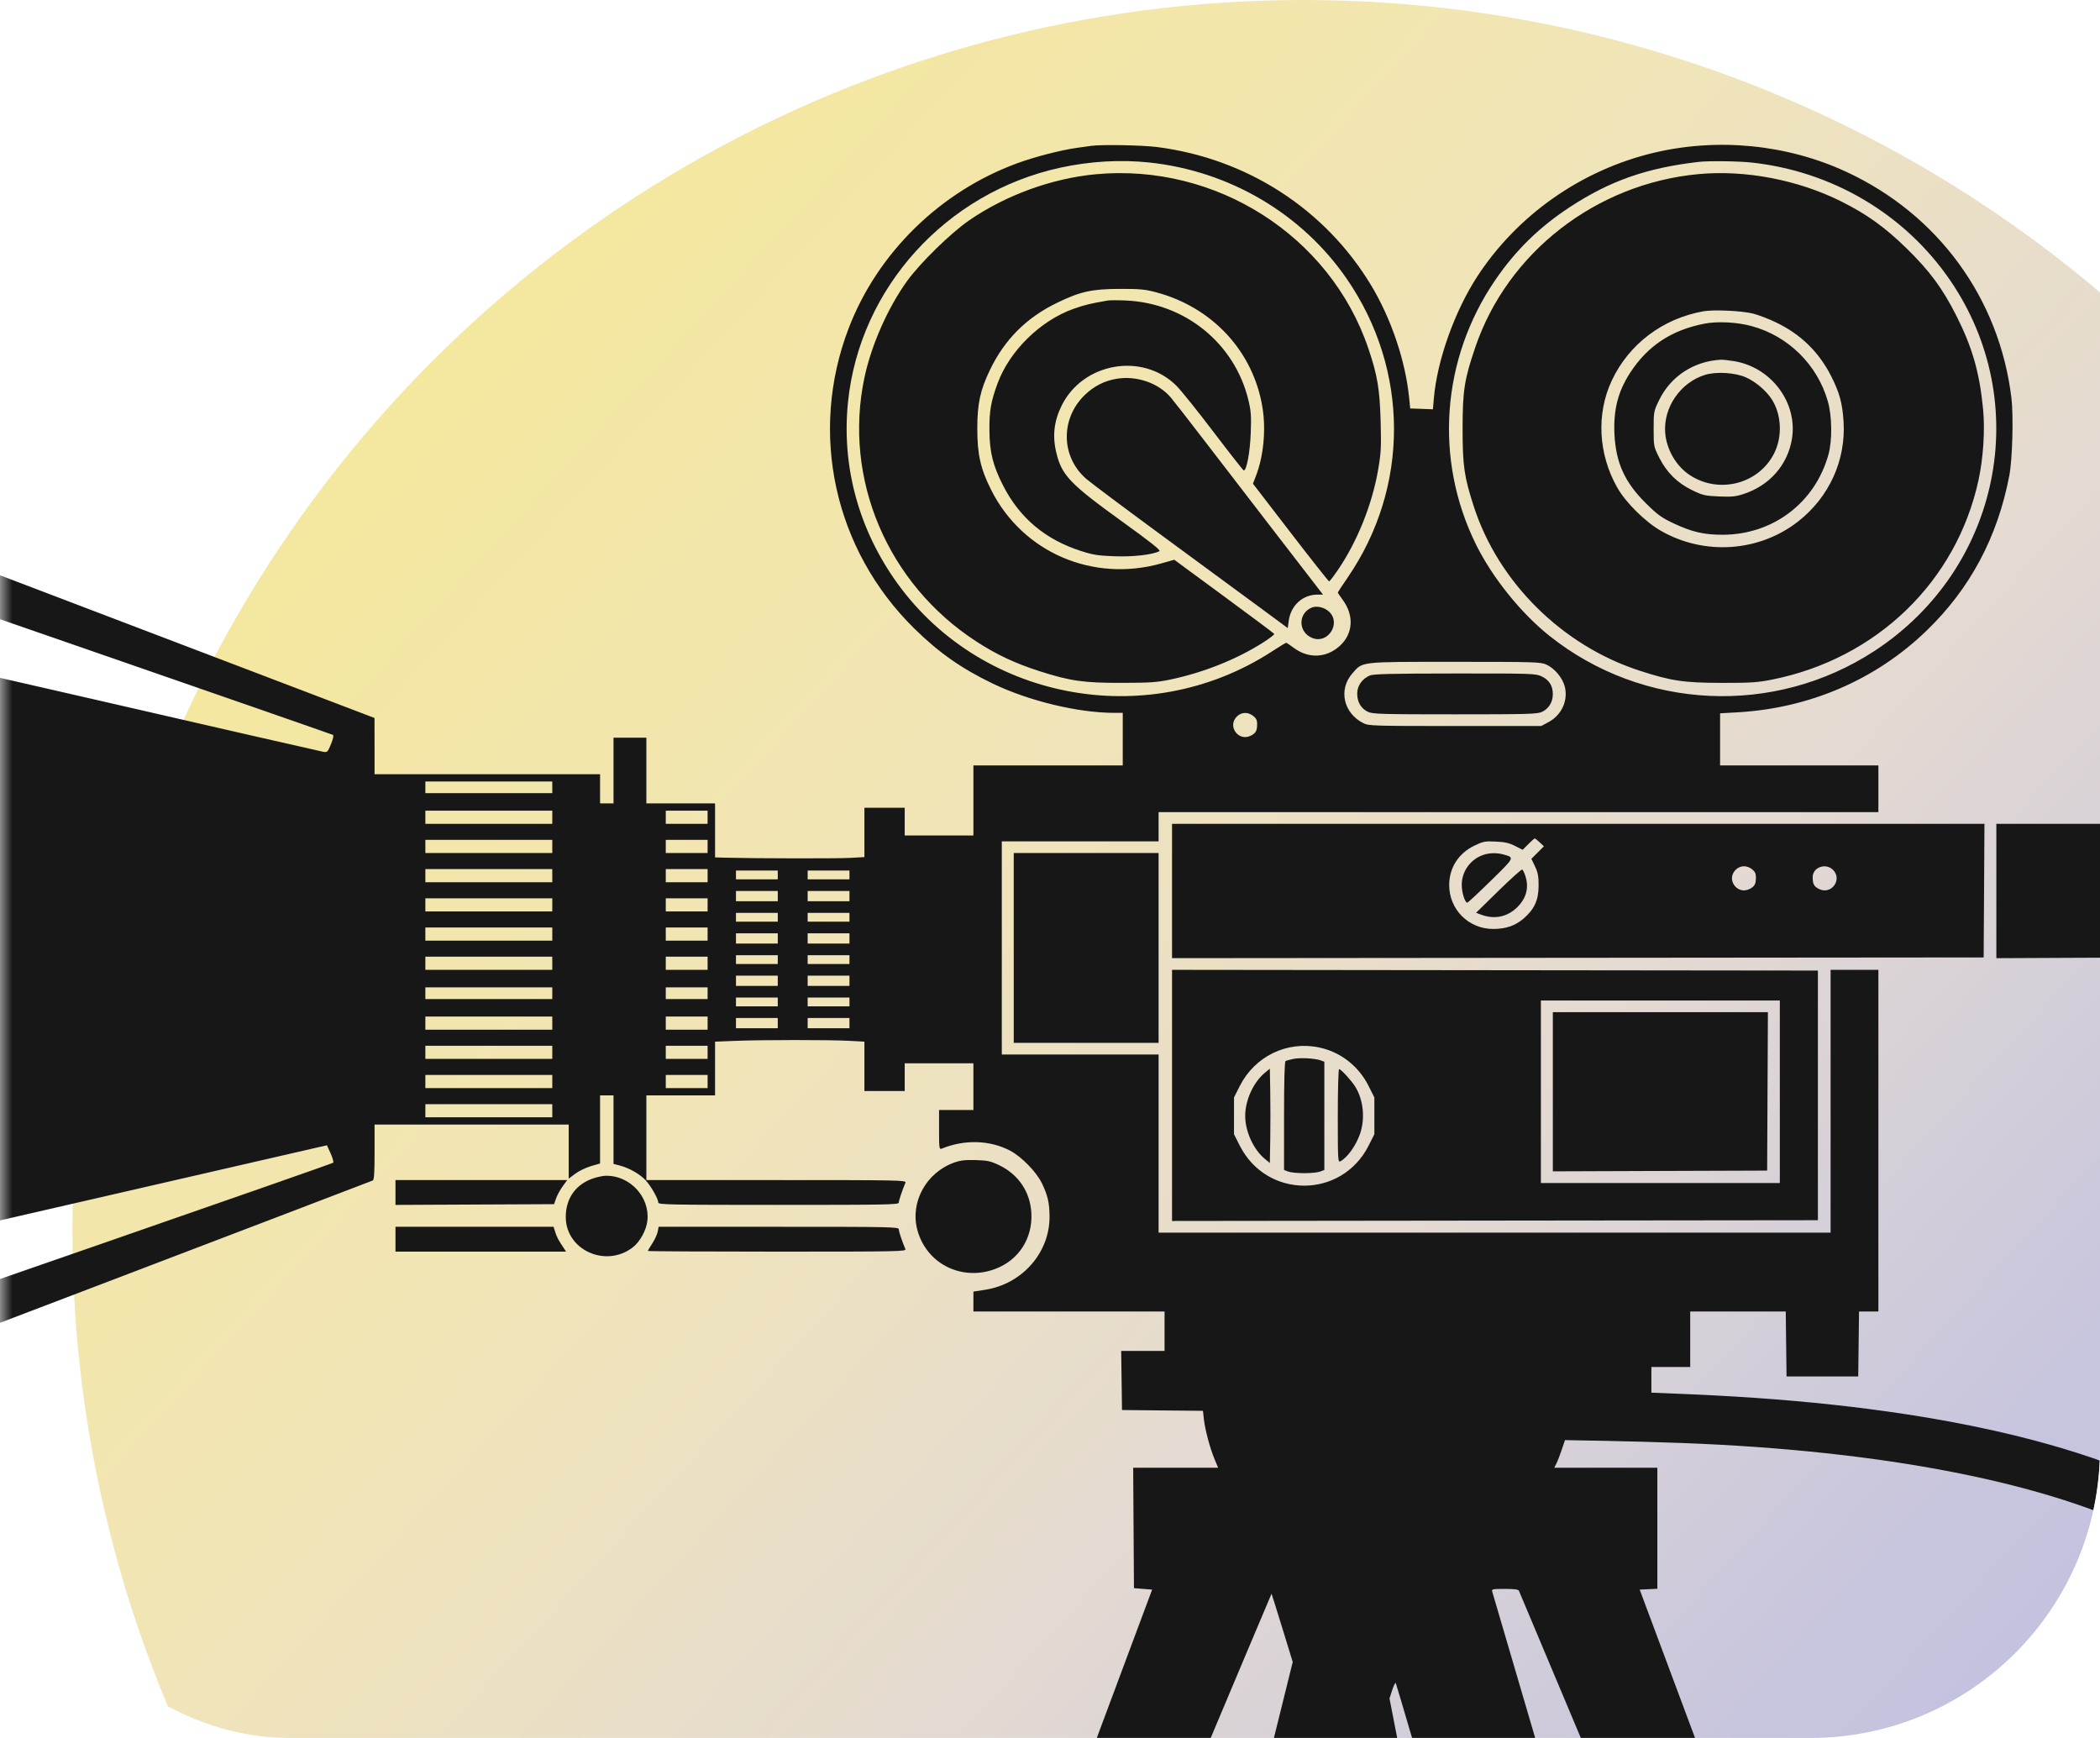 <?xml version="1.0" encoding="UTF-8"?> <svg xmlns="http://www.w3.org/2000/svg" width="87" height="72" viewBox="0 0 87 72" fill="none"> <g clip-path="url(#clip0_16_8068)"> <circle cx="54" cy="51" r="51" fill="url(#paint0_linear_16_8068)"></circle> <mask id="mask0_16_8068" style="mask-type:alpha" maskUnits="userSpaceOnUse" x="0" y="0" width="109" height="101"> <path d="M109 38.121L95.967 5.502L43.442 0L0 15.327V63.665L35.149 101H90.043L91.623 76.241L96.362 63.665L97.942 62.093L109 38.121Z" fill="#C4C4C4"></path> </mask> <g mask="url(#mask0_16_8068)"> <path fill-rule="evenodd" clip-rule="evenodd" d="M45.215 6.042C45.13 6.054 44.851 6.093 44.596 6.128C43.949 6.218 42.877 6.495 42.149 6.761C38.961 7.926 36.359 10.47 35.161 13.594C33.498 17.933 34.556 22.775 37.882 26.042C38.895 27.038 39.834 27.696 41.128 28.319C42.632 29.042 44.668 29.532 46.171 29.532H46.514V30.621V31.71H43.42H40.327V33.161V34.613H38.904H37.481V34.038V33.464H36.646H35.811V34.486V35.507L35.208 35.541C34.683 35.57 31.238 35.564 30.042 35.532L29.624 35.52V34.401V33.282H28.201H26.778V31.921V30.561H26.098H25.417V31.921V33.282H25.139H24.86V32.678V32.073H20.189H15.518L15.517 30.908L15.515 29.744L4.962 25.722C-0.843 23.509 -5.645 21.68 -5.709 21.656C-5.821 21.614 -5.826 21.657 -5.825 22.624L-5.824 23.635L3.953 27.022C9.331 28.885 13.759 30.425 13.793 30.445C13.831 30.467 13.8 30.614 13.712 30.828C13.576 31.158 13.56 31.173 13.384 31.144C13.282 31.127 8.928 30.131 3.708 28.93C-1.511 27.729 -5.792 26.757 -5.804 26.769C-5.816 26.781 -5.819 32.438 -5.811 39.341L-5.795 51.892L3.485 49.758C8.589 48.584 12.941 47.584 13.155 47.535L13.545 47.447L13.698 47.785C13.782 47.971 13.829 48.144 13.803 48.169C13.777 48.194 9.426 49.716 4.135 51.552C-1.157 53.388 -5.562 54.917 -5.656 54.949L-5.826 55.009V56.008C-5.826 56.931 -5.818 57.005 -5.718 56.977C-5.639 56.955 14.893 49.123 15.441 48.906C15.499 48.883 15.518 48.59 15.518 47.732V46.589H19.54H23.561V47.708V48.827L23.833 48.624C23.982 48.512 24.275 48.371 24.482 48.31L24.86 48.2V46.79V45.38H25.139H25.417V46.799V48.218L25.68 48.286C26.07 48.388 26.51 48.639 26.748 48.897C26.973 49.141 27.273 49.67 27.273 49.823C27.273 49.906 27.82 49.916 32.253 49.916C36.675 49.916 37.234 49.906 37.234 49.824C37.234 49.743 37.38 49.305 37.512 48.994C37.554 48.893 37.275 48.888 32.167 48.888H26.778V47.134V45.38H28.201H29.624V44.267V43.154L30.444 43.121C31.532 43.077 34.382 43.075 35.177 43.119L35.811 43.153V44.176V45.198H36.646H37.481V44.624V44.049H38.904H40.327V45.017V45.984H39.616H38.904V46.807C38.904 47.568 38.912 47.627 39.012 47.586C39.957 47.2 41.002 47.229 41.838 47.664C42.312 47.911 42.932 48.543 43.16 49.011C43.405 49.515 43.479 49.835 43.481 50.404C43.486 51.904 42.34 53.2 40.804 53.434L40.327 53.507V53.919V54.332H44.287H48.246V55.148V55.965H47.348H46.449L46.466 57.19L46.483 58.414L48.16 58.431L49.837 58.447L49.875 58.794C49.923 59.228 50.125 59.987 50.318 60.45L50.465 60.804H48.705H46.946L46.962 63.299L46.978 65.794L47.355 65.824L47.731 65.854L38.06 91.773C32.74 106.028 27.396 120.349 26.184 123.598L23.98 129.505L23.482 128.891C22.884 128.153 21.566 126.854 20.839 126.287C16.29 122.735 10.362 121.656 4.868 123.381C-0.554 125.083 -4.771 129.348 -6.356 134.733C-7.109 137.289 -7.207 140.266 -6.623 142.853C-5.54 147.655 -2.372 151.739 2.093 154.088C3.657 154.911 5.707 155.571 7.599 155.862C8.465 155.995 10.83 156.046 11.789 155.952C18.645 155.283 24.47 150.599 26.475 144.146L26.675 143.502L27.639 143.462C33.367 143.225 38.426 142.544 43.66 141.307L44.921 141.009H78.516H112.111L113.231 141.277C118.256 142.478 123.422 143.194 128.798 143.433C129.631 143.47 130.329 143.518 130.349 143.54C130.368 143.562 130.461 143.838 130.555 144.154C130.649 144.47 130.853 145.042 131.007 145.424C132.944 150.224 137.104 153.931 142.161 155.365C143.907 155.86 144.828 155.979 146.925 155.979C148.654 155.979 149.088 155.943 150.328 155.699C154.863 154.806 158.922 152.056 161.431 148.176C161.876 147.487 162.69 145.874 162.974 145.114C163.434 143.887 163.801 142.381 163.935 141.177C164.034 140.287 164.017 138.054 163.905 137.216C163.215 132.063 160.172 127.534 155.635 124.909C149.692 121.471 142.312 121.855 136.709 125.894L136.3 126.189L135.769 125.949C133.938 125.122 131.91 124.693 129.556 124.634L128.179 124.6V118.53V112.459H127.189H126.199V108.044V103.628L126.431 103.628C126.907 103.628 128.987 103.501 129.973 103.412C135.193 102.939 138.742 101.873 139.227 100.63C139.318 100.398 139.322 100.321 139.257 100.109C139.091 99.567 138.187 98.974 136.828 98.516L136.166 98.293L137.014 98.006C138.947 97.35 140.346 96.686 141.914 95.678C143.928 94.383 145.695 92.674 146.961 90.797C147.488 90.016 148.087 88.956 148.171 88.658C148.249 88.379 148.26 87.898 148.222 86.541C148.188 85.307 148.21 85.252 149.146 84.306C149.942 83.501 149.949 83.485 150.14 82.034C150.838 76.725 149.948 70.404 147.595 63.949C145.412 57.965 141.53 52.638 135.938 47.954C133.9 46.247 131.342 44.44 128.995 43.049C128.401 42.697 128.3 42.615 128.329 42.51C128.348 42.441 128.363 42.243 128.364 42.069L128.365 41.754L128.535 41.82C128.804 41.926 129.602 41.912 129.818 41.799C130.263 41.566 130.434 41.246 130.425 40.662C130.405 39.263 129.053 36.894 126.381 33.573C123.671 30.205 121.672 28.423 119.615 27.541C117.012 26.425 114.582 26.892 112.377 28.933C111.174 30.046 109.919 31.849 109.17 33.539C109.026 33.864 108.892 34.129 108.873 34.129C108.853 34.129 107.476 33.722 105.812 33.224C104.148 32.727 102.783 32.325 102.778 32.332C102.756 32.36 102.388 33.551 102.399 33.558C102.406 33.562 103.608 33.869 105.071 34.241C106.535 34.612 107.945 34.973 108.205 35.042L108.678 35.168L108.473 35.601C108.213 36.153 107.861 37.144 107.767 37.588L107.694 37.932L108.223 38.435C108.541 38.737 108.752 38.986 108.752 39.059C108.752 39.127 108.45 39.512 108.064 39.936C106.122 42.072 105.048 43.494 104.478 44.684C104.278 45.101 104.051 45.785 104.051 45.969C104.051 46.001 104.447 46.044 104.938 46.066C106.849 46.151 107.948 46.512 107.948 47.056C107.948 47.152 107.882 47.46 107.8 47.741C107.719 48.023 107.636 48.323 107.616 48.409C107.588 48.53 107.519 48.583 107.315 48.641C106.257 48.944 103.74 49.958 101.953 50.8C101.36 51.079 100.87 51.301 100.864 51.292C100.858 51.284 100.808 50.86 100.752 50.35C100.695 49.84 100.635 49.4 100.617 49.372C100.599 49.344 100.439 49.271 100.26 49.21C99.811 49.057 98.569 49.066 97.957 49.227L97.524 49.342L97.542 50.521C97.565 52.008 97.647 53.008 97.763 53.225C98.167 53.98 99.398 54.33 100.219 53.923C100.611 53.729 100.921 53.33 100.99 52.929C101.028 52.71 101.117 52.592 101.599 52.123C102.657 51.092 104.577 50.033 106.865 49.218C107.172 49.109 107.467 49.002 107.522 48.981C107.657 48.928 108.01 49.465 108.01 49.721C108.01 49.824 107.925 50.244 107.82 50.653C107.407 52.274 107.551 53.782 108.179 54.417C108.879 55.125 110.181 55.185 112.042 54.598C112.406 54.483 112.9 54.309 113.141 54.212C113.381 54.115 113.578 54.042 113.578 54.05C113.578 54.057 113.4 54.838 113.181 55.785C112.451 58.953 111.923 61.671 111.537 64.25C111.436 64.926 111.34 65.492 111.325 65.507C111.292 65.539 111.641 65.593 104.216 64.404C100.99 63.888 98.297 63.465 98.233 63.465C98.147 63.465 98.106 63.525 98.075 63.692C98.052 63.817 98.021 63.94 98.006 63.965C97.978 64.013 96.802 63.154 95.884 62.415C94.985 61.691 94.009 60.697 93.78 60.271C93.562 59.867 93.417 59.746 93.225 59.805C92.9 59.906 92.593 60.879 92.613 61.741C92.621 62.055 92.596 62.34 92.556 62.413C92.491 62.533 91.903 62.829 91.812 62.788C91.789 62.778 91.43 62.571 91.014 62.328C86.552 59.72 79.419 58.163 70.134 57.767L68.415 57.694V57.162V56.63H69.219H70.023V55.481V54.332H72.002H73.981L73.997 55.677L74.014 57.023H75.499H76.984L77 55.677L77.017 54.332H77.418H77.819V47.255V40.178H76.829H75.839V45.622V51.065H61.919H47.999V47.376V43.686H44.751H41.503V39.27V34.855H44.751H47.999V34.25V33.645H62.909H77.819V32.678V31.71H74.54H71.261V30.63V29.551L71.966 29.511C74.963 29.344 77.707 28.162 79.811 26.131C81.619 24.385 82.754 22.26 83.243 19.703C83.371 19.033 83.42 17.235 83.331 16.492C82.833 12.361 80.294 8.881 76.489 7.118C74.034 5.981 71.164 5.697 68.508 6.331C65.518 7.044 62.87 8.899 61.207 11.445C60.268 12.884 59.539 14.924 59.403 16.497L59.364 16.956L58.894 16.938L58.423 16.921L58.377 16.467C58.223 14.941 57.633 13.198 56.807 11.825C54.908 8.669 51.669 6.573 47.949 6.093C47.326 6.013 45.637 5.981 45.215 6.042ZM47.614 6.732C50.942 7.086 53.943 8.855 55.803 11.563C58.391 15.328 58.402 20.177 55.831 23.928C55.606 24.255 55.423 24.534 55.423 24.547C55.423 24.561 55.517 24.701 55.633 24.86C56.106 25.505 56.055 26.26 55.506 26.758C54.949 27.263 54.21 27.294 53.6 26.839C53.445 26.723 53.303 26.629 53.284 26.629C53.265 26.629 52.993 26.794 52.681 26.997C47.488 30.36 40.478 28.991 37.016 23.937C35.522 21.756 34.867 19.218 35.133 16.64C35.62 11.924 39.195 7.981 43.92 6.948C45.151 6.679 46.417 6.605 47.614 6.732ZM72.547 6.732C75.906 7.089 78.918 8.872 80.792 11.612C84.269 16.695 82.87 23.555 77.663 26.964C73.515 29.679 68.067 29.427 64.193 26.343C63.009 25.4 61.823 23.925 61.146 22.552C59.409 19.03 59.714 14.861 61.949 11.598C62.794 10.363 63.779 9.401 65.043 8.575C66.707 7.487 68.217 6.958 70.364 6.708C70.784 6.659 71.985 6.673 72.547 6.732ZM45.386 7.22C43.571 7.391 41.653 8.091 40.142 9.135C39.389 9.655 38.126 10.889 37.59 11.628C36.785 12.738 36.095 14.3 35.809 15.659C34.928 19.846 36.77 24.186 40.44 26.57C41.284 27.119 42.059 27.483 43.062 27.804C44.351 28.216 44.89 28.293 46.483 28.289C47.655 28.287 47.934 28.268 48.494 28.15C49.865 27.862 51.246 27.309 52.338 26.612C52.602 26.444 52.805 26.285 52.789 26.259C52.773 26.234 51.835 25.533 50.704 24.701L48.648 23.189L48.133 23.335C45.293 24.145 42.378 22.897 41.068 20.308C40.622 19.425 40.486 18.822 40.488 17.737C40.49 16.723 40.61 16.165 41.005 15.341C41.614 14.066 42.526 13.154 43.81 12.536C44.765 12.075 45.236 11.972 46.39 11.968C47.202 11.965 47.43 11.986 47.875 12.103C50.239 12.726 51.941 14.573 52.308 16.916C52.451 17.831 52.343 18.918 52.028 19.727L51.908 20.037L53.464 22.06C54.32 23.172 55.04 24.084 55.063 24.085C55.086 24.087 55.258 23.864 55.443 23.589C56.237 22.417 56.847 20.891 57.094 19.461C57.214 18.771 57.227 18.527 57.198 17.465C57.162 16.117 57.064 15.538 56.683 14.418C55.098 9.763 50.369 6.75 45.386 7.22ZM70.352 7.214C66.119 7.614 62.457 10.458 61.12 14.384C60.666 15.716 60.593 16.188 60.593 17.768C60.593 19.297 60.66 19.762 61.062 20.996C62.081 24.128 64.72 26.741 67.914 27.78C69.239 28.211 69.746 28.287 71.323 28.29C72.529 28.292 72.806 28.274 73.404 28.156C77.742 27.296 81.056 24.095 81.968 19.885C82.166 18.972 82.24 17.808 82.156 16.945C82.008 15.419 81.708 14.378 81.034 13.05C80.468 11.936 79.936 11.218 78.995 10.297C78.087 9.41 77.34 8.873 76.27 8.34C74.476 7.446 72.295 7.031 70.352 7.214ZM45.895 12.45C45.154 12.578 44.94 12.63 44.481 12.792C43.106 13.278 41.828 14.53 41.331 15.875C41.053 16.626 40.983 17.028 40.99 17.828C40.997 18.734 41.136 19.292 41.563 20.127C42.247 21.462 43.307 22.352 44.782 22.826C45.281 22.987 45.49 23.02 46.174 23.045C46.946 23.074 47.763 22.98 48.034 22.831C48.096 22.797 47.663 22.453 46.531 21.637C44.325 20.047 43.989 19.697 43.761 18.752C43.594 18.06 43.665 17.443 43.984 16.8C44.871 15.015 47.338 14.589 48.736 15.979C48.926 16.168 49.623 17.035 50.284 17.907C50.946 18.778 51.506 19.491 51.528 19.491C51.646 19.491 51.787 18.736 51.816 17.949C51.843 17.223 51.829 17.025 51.716 16.561C51.143 14.217 49.092 12.555 46.641 12.449C46.316 12.434 45.98 12.435 45.895 12.45ZM72.622 12.99C72.843 13.045 73.275 13.21 73.581 13.358C74.604 13.849 75.358 14.585 75.866 15.59C76.207 16.264 76.325 16.693 76.375 17.446C76.483 19.058 75.783 20.6 74.485 21.61C72.871 22.867 70.615 23.02 68.817 21.995C68.168 21.625 67.364 20.834 67.011 20.217C66.213 18.823 66.124 17.149 66.774 15.764C67.484 14.254 68.882 13.197 70.57 12.896C70.991 12.821 72.157 12.874 72.622 12.99ZM70.611 13.409C69.249 13.673 68.26 14.326 67.534 15.443C67.031 16.216 66.835 16.989 66.885 17.997C66.945 19.18 67.317 19.993 68.198 20.86C68.68 21.334 68.842 21.45 69.345 21.686C70.099 22.04 70.589 22.153 71.363 22.153C73.45 22.153 75.199 20.826 75.751 18.826C75.913 18.239 75.9 17.237 75.723 16.621C75.288 15.105 74.086 13.921 72.566 13.509C71.957 13.344 71.158 13.303 70.611 13.409ZM71.818 14.958C73.377 15.201 74.485 16.68 74.237 18.186C74.06 19.258 73.317 20.107 72.244 20.462C71.91 20.573 71.75 20.589 71.216 20.567C70.638 20.542 70.543 20.52 70.114 20.313C69.496 20.014 69.054 19.58 68.745 18.969C68.51 18.503 68.508 18.494 68.508 17.771C68.508 17.054 68.512 17.034 68.738 16.57C69.218 15.587 70.175 14.962 71.292 14.902C71.36 14.898 71.597 14.924 71.818 14.958ZM70.634 15.531C69.62 15.846 68.91 16.875 68.986 17.919C69.037 18.609 69.429 19.294 69.989 19.671C71.192 20.48 72.856 20.06 73.498 18.785C73.852 18.083 73.809 17.164 73.392 16.528C73.164 16.179 72.738 15.819 72.344 15.639C71.892 15.435 71.104 15.385 70.634 15.531ZM46.269 15.69C45.762 15.771 45.313 16 44.932 16.372C43.923 17.359 43.955 18.931 45.003 19.839C45.205 20.013 46.664 21.105 48.246 22.265C49.828 23.425 51.624 24.745 52.237 25.198L53.35 26.02L53.388 25.732C53.474 25.081 53.964 24.633 54.589 24.633H54.81L52.908 22.168C51.862 20.812 50.495 19.036 49.871 18.221C49.246 17.406 48.634 16.62 48.509 16.473C47.995 15.868 47.105 15.557 46.269 15.69ZM54.34 25.172C53.756 25.421 53.783 26.213 54.384 26.437C55.023 26.675 55.56 25.828 55.072 25.35C54.879 25.162 54.551 25.082 54.34 25.172ZM64.057 27.529C64.403 27.683 64.738 28.084 64.829 28.451C64.97 29.027 64.691 29.629 64.151 29.917L63.851 30.077H60.284C56.889 30.077 56.706 30.071 56.484 29.96C55.658 29.548 55.439 28.568 56.025 27.899C56.463 27.398 56.292 27.418 60.279 27.418C63.573 27.418 63.822 27.425 64.057 27.529ZM56.75 27.984C56.429 28.121 56.227 28.411 56.227 28.735C56.227 29.088 56.388 29.357 56.678 29.492C56.873 29.582 57.246 29.593 60.279 29.593C63.312 29.593 63.686 29.582 63.881 29.492C64.164 29.36 64.331 29.087 64.331 28.755C64.332 28.411 64.177 28.166 63.865 28.019C63.622 27.904 63.476 27.899 60.275 27.901C57.641 27.903 56.899 27.921 56.75 27.984ZM51.919 29.658C52.037 29.748 52.082 29.839 52.082 29.985C52.082 30.274 52.03 30.371 51.82 30.477C51.308 30.736 50.834 30.081 51.244 29.681C51.432 29.497 51.698 29.488 51.919 29.658ZM22.88 32.617V32.859H20.251H17.622V32.617V32.375H20.251H22.88V32.617ZM22.88 33.857V34.129H20.251H17.622V33.857V33.585H20.251H22.88V33.857ZM29.315 33.857V34.129H28.448H27.582V33.857V33.585H28.448H29.315V33.857ZM92.605 34.102C91.601 34.315 90.634 34.518 90.455 34.555L90.13 34.622V36.906V39.191L92.373 39.655C93.607 39.911 94.637 40.119 94.662 40.119C94.688 40.118 94.709 38.675 94.709 36.911V33.706L94.569 33.711C94.493 33.714 93.609 33.89 92.605 34.102ZM48.556 36.912V39.694L65.368 39.679L82.18 39.664L82.197 36.896L82.213 34.129H65.384H48.556V36.912ZM82.706 36.912V39.695L86.155 39.679L89.605 39.664L89.621 36.896L89.637 34.129H86.171H82.706V36.912ZM63.788 34.897L63.962 35.06L63.703 35.319L63.443 35.578L63.593 35.892C63.715 36.146 63.744 36.302 63.742 36.695C63.74 37.289 63.567 37.668 63.125 38.049C62.771 38.353 62.389 38.484 61.856 38.484C60.845 38.484 60.038 37.679 60.038 36.67C60.038 35.951 60.422 35.35 61.084 35.032C61.444 34.858 61.521 34.844 61.964 34.864C62.339 34.88 62.522 34.922 62.766 35.045L63.081 35.206L63.317 34.97C63.447 34.84 63.566 34.734 63.583 34.734C63.6 34.734 63.692 34.807 63.788 34.897ZM22.88 35.067V35.339H20.251H17.622V35.067V34.794H20.251H22.88V35.067ZM29.315 35.067V35.339H28.448H27.582V35.067V34.794H28.448H29.315V35.067ZM41.998 39.27V43.202H44.998H47.999V39.27V35.339H44.998H41.998V39.27ZM61.439 35.42C60.911 35.607 60.558 36.105 60.558 36.66C60.558 36.972 60.69 37.395 60.787 37.395C60.815 37.395 61.255 36.986 61.765 36.486C62.76 35.511 62.752 35.529 62.29 35.4C62.011 35.322 61.693 35.33 61.439 35.42ZM72.583 36.009C72.701 36.099 72.746 36.19 72.746 36.336C72.746 36.625 72.694 36.722 72.484 36.828C71.972 37.087 71.498 36.432 71.908 36.032C72.096 35.848 72.362 35.839 72.583 36.009ZM75.935 36.032C76.344 36.432 75.87 37.087 75.358 36.828C75.148 36.722 75.097 36.625 75.097 36.336C75.097 35.932 75.633 35.737 75.935 36.032ZM22.88 36.276V36.549H20.251H17.622V36.276V36.004H20.251H22.88V36.276ZM29.315 36.276V36.549H28.448H27.582V36.276V36.004H28.448H29.315V36.276ZM62.077 36.908L61.153 37.813L61.335 37.883C61.899 38.101 62.437 37.996 62.855 37.586C63.222 37.225 63.343 36.801 63.209 36.339C63.162 36.177 63.096 36.035 63.062 36.024C63.028 36.013 62.585 36.411 62.077 36.908ZM32.222 36.246V36.428H31.356H30.49V36.246V36.065H31.356H32.222V36.246ZM35.192 36.246V36.428H34.326H33.46V36.246V36.065H34.326H35.192V36.246ZM32.222 37.123V37.335H31.356H30.49V37.123V36.911H31.356H32.222V37.123ZM35.192 37.123V37.335H34.326H33.46V37.123V36.911H34.326H35.192V37.123ZM22.88 37.486V37.758H20.251H17.622V37.486V37.214H20.251H22.88V37.486ZM29.315 37.486V37.758H28.448H27.582V37.486V37.214H28.448H29.315V37.486ZM32.222 38V38.182H31.356H30.49V38V37.819H31.356H32.222V38ZM35.192 38V38.182H34.326H33.46V38V37.819H34.326H35.192V38ZM111.444 38.458C112.447 38.789 113.682 39.454 114.886 40.311C115.943 41.065 116.231 41.45 115.898 41.665C115.785 41.738 115.703 41.689 114.97 41.11C113.045 39.589 111.233 38.605 110.355 38.605C110.126 38.605 110.114 38.596 110.114 38.415V38.225L110.531 38.26C110.761 38.279 111.172 38.368 111.444 38.458ZM22.88 38.696V38.968H20.251H17.622V38.696V38.424H20.251H22.88V38.696ZM29.315 38.696V38.968H28.448H27.582V38.696V38.424H28.448H29.315V38.696ZM32.222 38.877V39.089H31.356H30.49V38.877V38.666H31.356H32.222V38.877ZM35.192 38.877V39.089H34.326H33.46V38.877V38.666H34.326H35.192V38.877ZM110.237 38.965C110.237 38.996 110.21 39.038 110.176 39.059C110.141 39.079 110.114 39.054 110.114 39.002C110.114 38.95 110.141 38.908 110.176 38.908C110.21 38.908 110.237 38.933 110.237 38.965ZM110.76 39.526C110.902 39.725 110.886 40.209 110.732 40.359C110.453 40.633 110.114 40.401 110.114 39.936C110.114 39.467 110.529 39.203 110.76 39.526ZM32.222 39.754V39.936H31.356H30.49V39.754V39.573H31.356H32.222V39.754ZM35.192 39.754V39.936H34.326H33.46V39.754V39.573H34.326H35.192V39.754ZM22.88 39.906V40.178H20.251H17.622V39.906V39.633H20.251H22.88V39.906ZM29.315 39.906V40.178H28.448H27.582V39.906V39.633H28.448H29.315V39.906ZM113.872 40.814C114.833 41.307 115.62 41.731 115.62 41.756C115.62 41.83 114.958 41.874 112.99 41.93C111.97 41.96 111.065 42 110.98 42.02C110.847 42.051 110.843 42.048 110.952 42C111.184 41.898 111.47 41.513 111.575 41.16C111.685 40.795 111.717 40.087 111.639 39.792L111.592 39.618L111.858 39.767C112.005 39.849 112.911 40.32 113.872 40.814ZM48.556 45.38V50.582L61.934 50.566L75.313 50.551V45.38V40.208L61.934 40.193L48.556 40.178V45.38ZM32.222 40.632V40.843H31.356H30.49V40.632V40.42H31.356H32.222V40.632ZM35.192 40.632V40.843H34.326H33.46V40.632V40.42H34.326H35.192V40.632ZM22.88 41.146V41.388H20.251H17.622V41.146V40.904H20.251H22.88V41.146ZM29.315 41.146V41.388H28.448H27.582V41.146V40.904H28.448H29.315V41.146ZM32.222 41.508V41.69H31.356H30.49V41.508V41.327H31.356H32.222V41.508ZM35.192 41.508V41.69H34.326H33.46V41.508V41.327H34.326H35.192V41.508ZM73.736 45.228V49.009H68.786H63.837V45.228V41.448H68.786H73.736V45.228ZM110.539 42.183C110.415 42.238 110.299 42.319 110.28 42.364C110.262 42.409 110.245 42.307 110.242 42.138L110.237 41.829L110.501 41.956L110.764 42.083L110.539 42.183ZM64.332 45.229V48.526L68.771 48.51L73.21 48.495L73.226 45.213L73.242 41.932H68.787H64.332V45.229ZM22.88 42.386V42.658H20.251H17.622V42.386V42.113H20.251H22.88V42.386ZM29.315 42.386V42.658H28.448H27.582V42.386V42.113H28.448H29.315V42.386ZM32.222 42.386V42.597H31.356H30.49V42.386V42.174H31.356H32.222V42.386ZM35.192 42.386V42.597H34.326H33.46V42.386V42.174H34.326H35.192V42.386ZM22.88 43.595V43.867H20.251H17.622V43.595V43.323H20.251H22.88V43.595ZM29.315 43.595V43.867H28.448H27.582V43.595V43.323H28.448H29.315V43.595ZM54.631 43.39C55.525 43.572 56.278 44.154 56.696 44.983L56.938 45.465V46.227V46.989L56.7 47.461C55.582 49.672 52.48 49.672 51.362 47.461L51.123 46.989V46.226V45.464L51.362 44.992C51.981 43.766 53.302 43.119 54.631 43.39ZM53.581 43.868C53.436 43.898 53.29 43.939 53.257 43.959C53.218 43.982 53.196 44.829 53.196 46.231V48.468L53.366 48.535C53.459 48.572 53.758 48.602 54.031 48.602C54.303 48.602 54.602 48.572 54.696 48.535L54.866 48.468V46.226V43.985L54.717 43.93C54.481 43.843 53.87 43.809 53.581 43.868ZM52.405 44.44C51.928 44.833 51.587 45.577 51.587 46.226C51.587 46.876 51.928 47.62 52.405 48.013L52.608 48.18L52.625 47.203C52.634 46.666 52.634 45.787 52.625 45.25L52.608 44.273L52.405 44.44ZM55.423 46.229C55.423 48.056 55.429 48.163 55.531 48.109C55.822 47.955 56.177 47.458 56.346 46.967C56.562 46.338 56.483 45.558 56.145 45.017C55.987 44.763 55.553 44.291 55.477 44.291C55.447 44.291 55.423 45.163 55.423 46.229ZM22.88 44.805V45.077H20.251H17.622V44.805V44.533H20.251H22.88V44.805ZM29.315 44.805V45.077H28.448H27.582V44.805V44.533H28.448H29.315V44.805ZM22.88 46.015V46.287H20.251H17.622V46.015V45.743H20.251H22.88V46.015ZM39.534 48.161C38.373 48.576 37.701 49.795 38.001 50.94C38.369 52.343 39.823 53.085 41.211 52.577C42.193 52.218 42.785 51.312 42.728 50.257C42.681 49.377 42.196 48.657 41.392 48.27C41.042 48.102 40.915 48.074 40.426 48.06C39.991 48.047 39.789 48.07 39.534 48.161ZM24.576 48.817C23.85 49.062 23.436 49.648 23.439 50.424C23.444 51.79 25.101 52.537 26.215 51.675C26.518 51.441 26.779 50.961 26.821 50.56C26.924 49.589 26.103 48.7 25.112 48.708C24.991 48.709 24.749 48.758 24.576 48.817ZM16.384 49.403V49.917L19.669 49.901L22.954 49.886L23.038 49.647C23.084 49.515 23.206 49.29 23.309 49.148L23.497 48.888H19.94H16.384V49.403ZM99.838 49.407C100.476 49.656 100.048 50.037 99.129 50.037C98.437 50.037 98.043 49.831 98.216 49.56C98.37 49.318 99.369 49.223 99.838 49.407ZM16.384 51.337V51.852H19.918H23.451L23.352 51.7C23.124 51.356 23.076 51.267 23.006 51.05L22.933 50.823H19.659H16.384V51.337ZM27.248 51.024C27.227 51.135 27.127 51.354 27.025 51.51C26.923 51.667 26.84 51.808 26.84 51.824C26.84 51.839 29.251 51.852 32.198 51.852C37.278 51.852 37.554 51.846 37.509 51.746C37.387 51.47 37.238 51.024 37.236 50.929C37.234 50.829 36.955 50.823 32.26 50.823H27.287L27.248 51.024ZM69.683 59.78C78.038 60.092 84.862 61.429 89.048 63.573L89.605 63.858L89.585 64.133C89.574 64.284 89.611 64.81 89.669 65.302C89.727 65.804 89.757 66.373 89.738 66.6C89.719 66.822 89.685 67.208 89.663 67.457C89.612 68.03 89.721 68.464 90.136 69.337C90.303 69.689 90.44 70.021 90.44 70.075C90.44 70.207 90.713 70.4 91.522 70.838C92.203 71.206 92.372 71.266 95.126 72.117C95.678 72.287 96.145 72.449 96.162 72.476C96.179 72.504 96.065 73.129 95.909 73.867C95.752 74.604 95.642 75.225 95.664 75.247C95.687 75.269 99.427 75.646 103.976 76.085C108.526 76.525 112.332 76.893 112.434 76.904C112.818 76.944 112.568 77.046 111.91 77.117C109.686 77.36 107.087 78.303 105.071 79.598C100.934 82.258 97.273 86.998 94.296 93.549C91.425 99.867 89.052 108.225 87.656 116.937C87.552 117.58 87.461 118.113 87.453 118.121C87.445 118.129 83.049 106.372 77.684 91.995L67.93 65.854L68.296 65.836L68.662 65.818V63.311V60.804H66.526H64.39L64.476 60.637C64.524 60.546 64.624 60.289 64.698 60.066L64.835 59.661L66.455 59.69C67.346 59.706 68.799 59.747 69.683 59.78ZM62.926 65.9C62.942 65.941 68.627 79.458 75.558 95.937C82.489 112.416 88.15 125.907 88.139 125.917C88.129 125.927 87.716 126.093 87.223 126.287C85.96 126.783 84.04 127.733 83.207 128.274C82.305 128.86 81.573 129.469 81.125 130.004C80.931 130.237 80.764 130.419 80.755 130.41C80.747 130.401 76.49 115.913 71.295 98.215C66.101 80.516 61.837 65.988 61.819 65.93C61.79 65.835 61.842 65.824 62.341 65.824C62.727 65.824 62.905 65.847 62.926 65.9ZM53.123 67.444L53.556 68.852L45.777 100.257L37.998 131.663L31.655 131.679L25.313 131.694L25.247 131.553C25.19 131.43 26.991 127.106 38.924 98.712C46.482 80.727 52.672 66.018 52.678 66.024C52.685 66.031 52.885 66.669 53.123 67.444ZM66.906 100.713L75.945 131.663L72.756 131.679C71.002 131.688 69.549 131.674 69.528 131.649C69.506 131.624 66.805 117.824 63.526 100.983L57.565 70.362L57.674 70.023C57.734 69.837 57.802 69.702 57.825 69.724C57.848 69.745 61.934 83.69 66.906 100.713ZM61.978 103.827C65.45 119.19 68.291 131.785 68.291 131.817C68.291 131.854 63.028 131.875 53.907 131.875C44.917 131.875 39.523 131.854 39.523 131.818C39.523 131.77 55.177 76.835 55.467 75.865C55.565 75.539 55.568 75.536 55.616 75.713C55.643 75.813 58.506 88.465 61.978 103.827ZM112.155 102.116C114.248 102.853 117.393 103.351 121.312 103.567C121.907 103.599 122.513 103.627 122.657 103.627L122.92 103.628V108.044V112.459H121.93H120.94V118.538V124.617H119.904C116.296 124.617 112.859 125.745 110.427 127.728C109.823 128.221 108.805 129.254 108.413 129.773C108.245 129.994 108.101 130.17 108.094 130.163C108.087 130.156 108.16 129.416 108.255 128.518C108.351 127.62 108.423 126.878 108.415 126.869C108.407 126.861 108.083 126.791 107.695 126.714L106.989 126.574L107.002 126.397C107.015 126.219 107.34 123.868 107.353 123.852C107.357 123.847 107.674 123.798 108.057 123.744C109.361 123.558 110.32 123.206 110.801 122.735C111.263 122.284 111.227 123.183 111.227 111.94C111.227 102.31 111.233 101.801 111.336 101.832C111.395 101.85 111.764 101.978 112.155 102.116ZM91.553 122.553C92.761 122.753 94.501 123.018 95.42 123.142C96.339 123.266 97.099 123.373 97.109 123.381C97.156 123.413 96.969 124.677 96.917 124.677C96.885 124.677 96.21 124.554 95.416 124.402L93.973 124.128L92.965 124.405C92.41 124.557 91.545 124.808 91.043 124.962C90.541 125.116 90.116 125.228 90.098 125.21C90.068 125.181 89.093 122.595 88.987 122.264C88.943 122.126 88.952 122.121 89.149 122.155C89.263 122.175 90.345 122.354 91.553 122.553ZM12.116 126.102C15.979 126.679 19.358 128.804 21.539 132.026C22.057 132.793 22.763 134.226 23.061 135.119C24.98 140.859 22.787 147.047 17.638 150.423C16.411 151.228 14.521 152.022 13.129 152.319C11.157 152.739 8.842 152.729 6.956 152.292C2.068 151.159 -1.831 147.435 -3.107 142.682C-3.439 141.444 -3.506 140.873 -3.505 139.285C-3.504 137.676 -3.405 136.912 -3.032 135.642C-1.987 132.077 0.579 129.054 3.98 127.384C5.579 126.599 7.059 126.19 9.053 125.984C9.55 125.933 11.483 126.007 12.116 126.102ZM148.162 126.011C151.665 126.324 154.959 127.979 157.241 130.574C159.854 133.545 160.987 137.303 160.439 141.183C159.696 146.456 155.604 150.928 150.336 152.226C149.009 152.553 148.668 152.589 146.925 152.589C145.61 152.589 145.169 152.568 144.698 152.481C143.199 152.205 142.128 151.862 140.893 151.263C136.759 149.257 133.976 145.429 133.371 140.918C133.261 140.098 133.277 138.327 133.402 137.473C133.739 135.166 134.682 132.982 136.129 131.161C136.784 130.336 137.304 129.793 137.389 129.844C137.474 129.896 137.894 130.495 138.043 130.779L138.151 130.983L137.906 131.232C137.198 131.955 136.444 133.048 135.914 134.122C134.631 136.719 134.351 139.605 135.112 142.392C136.304 146.761 139.959 150.128 144.48 151.02C148.865 151.885 153.376 150.36 156.253 147.041C158.661 144.264 159.667 140.453 158.924 136.926C158.536 135.081 157.616 133.184 156.41 131.741C155.891 131.12 154.687 130.015 154.054 129.579C151.208 127.619 147.876 126.925 144.481 127.587C143.245 127.828 141.577 128.462 140.619 129.054L140.283 129.261L139.814 128.776C139.557 128.509 139.338 128.272 139.329 128.25C139.301 128.178 140.607 127.449 141.323 127.137C143.506 126.184 145.825 125.803 148.162 126.011ZM120.94 127.49V128.125H123.749H126.558L126.841 128.876C127.094 129.549 127.661 131.279 127.768 131.709L127.81 131.875H119.205H110.6L110.642 131.739C111.33 129.487 113.636 127.811 116.891 127.196C117.927 127.001 119.121 126.885 120.306 126.865L120.94 126.855V127.49ZM129.973 126.918C130.467 126.952 131.23 127.036 131.671 127.104C132.761 127.275 134.428 127.73 134.428 127.857C134.428 127.876 134.239 128.1 134.009 128.356C133.228 129.224 132.675 129.992 131.988 131.164C131.609 131.81 131.555 131.875 131.395 131.875C131.204 131.875 131.186 131.842 131.115 131.391C131.049 130.966 130.787 130.199 130.523 129.655C130.224 129.039 129.545 128.042 129.07 127.52C128.873 127.304 128.657 127.066 128.59 126.991L128.467 126.855L128.771 126.855C128.939 126.856 129.48 126.884 129.973 126.918ZM8.775 127.405C4.056 127.924 0.019 131.098 -1.488 135.474C-1.907 136.691 -2.056 137.529 -2.096 138.901C-2.144 140.554 -1.996 141.623 -1.519 143.054C-1.254 143.851 -0.574 145.221 -0.102 145.908C1.847 148.749 4.856 150.616 8.342 151.147C9.312 151.295 11.005 151.283 11.992 151.12C14.718 150.671 16.984 149.518 18.861 147.624C19.886 146.59 20.486 145.761 21.087 144.547C23.627 139.423 22.186 133.368 17.588 129.846C15.159 127.986 11.845 127.068 8.775 127.405ZM11.376 131.225C11.534 131.628 11.509 134.825 11.336 136.291L11.303 136.563L11.606 136.723L11.909 136.884L12.09 136.747C12.438 136.483 14.318 135.277 14.917 134.934C16.047 134.287 16.768 134.038 16.857 134.265C16.881 134.326 16.848 134.463 16.781 134.586C16.604 134.907 15.511 135.996 14.387 136.97C13.839 137.445 13.295 137.917 13.177 138.019L12.964 138.205L13.04 138.516C13.112 138.809 13.13 138.83 13.343 138.865C14.183 139.001 16.406 139.464 16.972 139.62C17.681 139.815 18.355 140.096 18.487 140.251C18.607 140.393 18.518 140.512 18.228 140.593C17.771 140.722 15.244 140.68 13.086 140.509C12.937 140.497 12.887 140.536 12.75 140.772L12.59 141.049L13.395 142.223C14.34 143.603 14.848 144.435 15.128 145.061C15.329 145.511 15.388 145.867 15.273 145.937C15.003 146.1 13.693 144.866 11.371 142.261L11.215 142.086L10.908 142.173C10.635 142.251 10.597 142.283 10.557 142.466C10.533 142.579 10.4 143.231 10.263 143.914C9.841 146.017 9.398 147.377 9.083 147.541C8.985 147.593 8.945 147.575 8.854 147.439C8.759 147.297 8.741 147.097 8.721 146.001C8.701 144.861 8.789 142.736 8.876 142.242C8.907 142.067 8.887 142.041 8.613 141.891L8.318 141.73L7.232 142.449C5.454 143.627 4.413 144.207 3.808 144.359C3.437 144.452 3.33 144.431 3.33 144.264C3.33 143.945 4.394 142.843 6.178 141.315C6.738 140.834 7.206 140.421 7.216 140.397C7.226 140.373 7.196 140.222 7.148 140.061C7.079 139.828 7.031 139.765 6.913 139.749C6.393 139.681 4.384 139.27 3.578 139.067C2.022 138.674 1.302 138.247 1.858 138.045C2.29 137.888 4.913 137.908 6.865 138.083L7.276 138.12L7.444 137.84L7.612 137.56L6.812 136.396C5.483 134.463 4.879 133.368 4.878 132.888C4.877 132.601 4.994 132.591 5.384 132.843C5.775 133.097 7.072 134.382 8.105 135.54L8.973 136.513L9.295 136.425L9.617 136.338L9.822 135.241C10.288 132.739 10.857 131.028 11.222 131.028C11.264 131.028 11.334 131.117 11.376 131.225ZM145.964 131.126C146.294 131.448 146.669 132.628 147.082 134.637C147.234 135.375 147.358 136.029 147.359 136.09C147.36 136.272 147.443 136.345 147.747 136.435L148.038 136.521L148.889 135.574C151.389 132.793 152.544 131.965 152.065 133.298C151.867 133.847 151.363 134.697 150.347 136.189L149.408 137.57L149.574 137.842L149.74 138.115L150.235 138.077C153.183 137.855 155.073 137.879 155.339 138.143C155.421 138.225 155.408 138.254 155.22 138.41C154.812 138.747 153.247 139.189 151.163 139.556C150.584 139.658 150.072 139.763 150.024 139.788C149.976 139.814 149.9 139.956 149.854 140.104C149.757 140.418 149.592 140.231 151.165 141.591C152.822 143.024 153.894 144.195 153.711 144.374C153.603 144.48 153.162 144.378 152.621 144.122C151.838 143.752 151.198 143.373 149.846 142.479L148.715 141.732L148.43 141.895L148.146 142.058L148.184 142.546C148.299 144.02 148.358 145.55 148.327 146.271C148.274 147.501 148.139 147.802 147.822 147.395C147.49 146.97 147.103 145.664 146.709 143.64C146.586 143.008 146.473 142.433 146.458 142.362C146.438 142.267 146.365 142.221 146.168 142.184C146.023 142.157 145.876 142.133 145.841 142.131C145.807 142.129 145.46 142.481 145.071 142.914C143.428 144.741 142.468 145.671 141.987 145.898C141.808 145.982 141.775 145.983 141.723 145.906C141.514 145.595 142.217 144.253 143.731 142.07L144.443 141.046L144.293 140.8L144.143 140.555L143.693 140.556C143.446 140.557 142.534 140.593 141.666 140.636C139.67 140.737 138.449 140.649 138.449 140.406C138.449 140.245 138.957 139.96 139.624 139.748C140.238 139.553 141.451 139.275 142.708 139.042C143.333 138.926 143.866 138.817 143.894 138.801C143.934 138.776 144.036 138.386 144.046 138.22C144.047 138.199 143.575 137.777 142.997 137.282C141.192 135.736 140.077 134.572 140.135 134.296C140.149 134.229 140.228 134.205 140.425 134.21C140.84 134.219 142.088 134.875 143.735 135.95L145.154 136.877L145.425 136.72L145.696 136.563L145.663 136.079C145.528 134.086 145.483 132.465 145.547 131.895C145.637 131.085 145.736 130.903 145.964 131.126ZM38.78 137.682V138.529H33.002H27.223L27.188 138.241C27.169 138.083 27.137 137.777 27.117 137.561C27.097 137.345 27.066 137.093 27.048 137.001L27.016 136.835H32.898H38.78V137.682ZM68.477 137.682V138.529H60.764C56.522 138.529 53.063 138.518 53.077 138.505C53.091 138.493 53.548 138.315 54.093 138.11C55.222 137.685 55.458 137.546 55.744 137.133L55.949 136.838L62.213 136.837L68.477 136.835V137.682ZM98.235 137.682V138.529H87.965H77.695V137.682V136.835H87.965H98.235V137.682ZM127.931 137.684V138.533L122.874 138.513L117.816 138.493L116.249 138.149C114.72 137.814 111.847 137.11 111.289 136.935C111.043 136.857 111.989 136.846 119.471 136.841L127.931 136.835V137.684Z" fill="#171717"></path> </g> </g> <defs> <linearGradient id="paint0_linear_16_8068" x1="22.055" y1="10.088" x2="105" y2="85.944" gradientUnits="userSpaceOnUse"> <stop stop-color="#F4E79E"></stop> <stop offset="0.253" stop-color="#F1E5B7"></stop> <stop offset="0.482" stop-color="#E4DAD2"></stop> <stop offset="0.701" stop-color="#C7C5DE"></stop> <stop offset="1" stop-color="#B6B8E4"></stop> </linearGradient> <clipPath id="clip0_16_8068"> <rect width="87" height="72" rx="12" fill="white"></rect> </clipPath> </defs> </svg> 